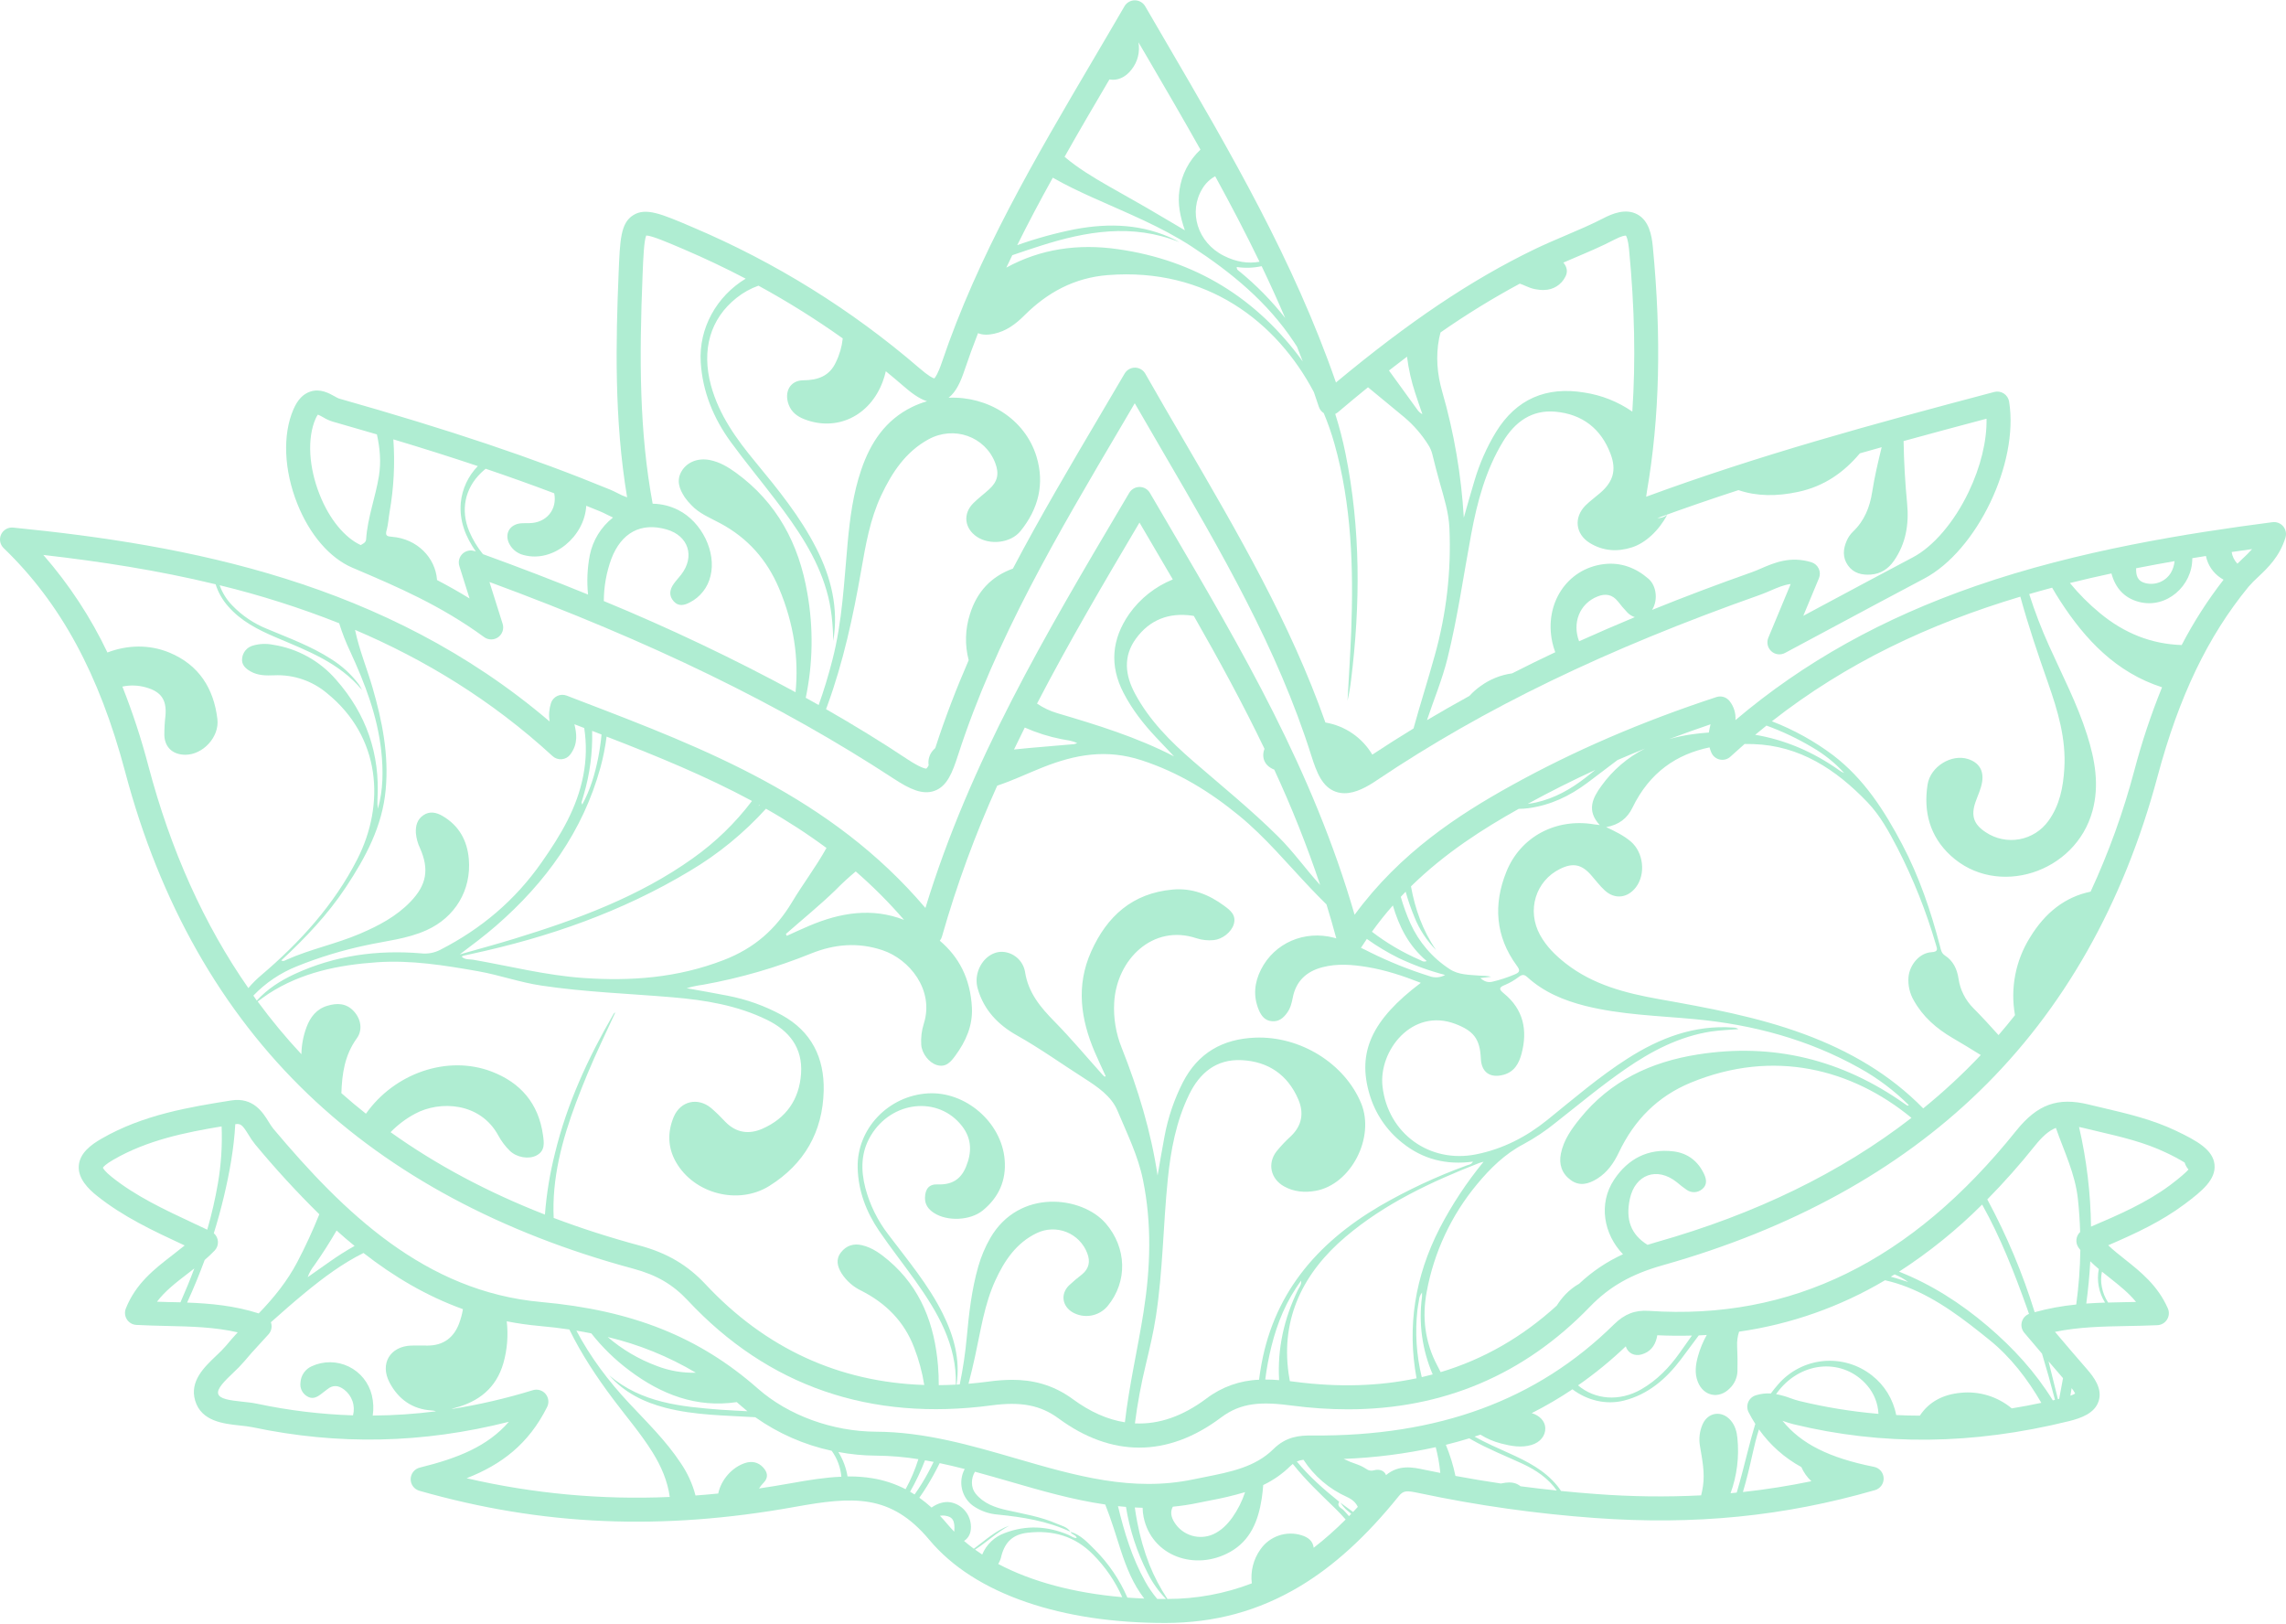 <svg width="1056" height="750" viewBox="0 0 1056 750" fill="none" xmlns="http://www.w3.org/2000/svg">
<path d="M1005.33 522.41C994.356 517.155 982.717 514.424 971.455 511.782C969.241 511.258 967.027 510.741 964.812 510.202C950.524 506.719 941.136 510.136 931.312 522.388C882.919 582.789 827.447 609.979 761.724 605.536C755.288 605.093 750.454 606.968 745.553 611.802C710.009 646.83 664.368 663.606 606.121 663.111C600.357 663.06 594.187 663.502 588.223 669.407C579.861 677.673 568.54 679.924 556.546 682.308C554.812 682.647 553.07 682.994 551.343 683.356C523.009 689.304 496.86 681.703 469.169 673.658C448.503 667.65 427.1 661.443 404.744 661.355C384.566 661.273 364.152 653.834 350.077 641.427C322.976 617.559 292.111 605.263 249.983 601.447C196.386 596.635 158.878 560.176 126.338 521.494C125.524 520.468 124.784 519.386 124.124 518.254C121.459 513.937 117.009 506.704 106.772 508.342C87.753 511.383 66.18 514.837 46.798 526.056C42.186 528.727 36.835 532.558 36.392 538.506C35.949 544.455 40.909 549.275 44.658 552.278C56.858 562.058 70.49 568.434 84.948 575.158L85.302 575.328C83.494 576.804 81.612 578.28 79.693 579.756C71.338 586.199 62.718 592.864 58.127 604.458C57.806 605.274 57.683 606.154 57.768 607.027C57.853 607.899 58.144 608.739 58.616 609.478C59.089 610.216 59.73 610.832 60.486 611.274C61.243 611.717 62.094 611.974 62.969 612.023C67.796 612.289 72.564 612.4 77.162 612.503C88.395 612.762 99.126 613.012 109.813 615.455C107.946 617.492 106.167 619.493 104.484 621.552C103.025 623.227 101.47 624.816 99.827 626.312C94.344 631.53 87.509 638.018 90.144 646.977C92.978 656.572 103.244 657.672 110.736 658.476C112.883 658.705 114.906 658.919 116.596 659.273C156.317 667.65 195.22 666.838 235.075 656.771C225.207 668.137 211.553 673.584 193.906 677.939C192.723 678.232 191.669 678.908 190.909 679.861C190.149 680.815 189.725 681.993 189.703 683.212C189.682 684.431 190.063 685.623 190.788 686.604C191.513 687.584 192.542 688.297 193.714 688.633C250.411 704.818 305.543 707.18 367.207 696.08C393.888 691.275 411.387 689.902 429.27 711.276C439.728 723.771 454.858 733.477 474.224 740.112C492.816 746.474 514.367 749.706 538.272 749.706C561.085 749.706 581.426 744.171 600.46 732.776C616.166 723.373 631.067 709.8 646.012 691.282C648.308 688.441 649.577 688.441 655.688 689.747L656.205 689.851C682.749 695.459 709.644 699.254 736.704 701.209C782.965 704.567 824.096 700.471 866.143 688.338C867.334 687.994 868.375 687.26 869.1 686.253C869.824 685.247 870.19 684.027 870.138 682.788C870.086 681.549 869.619 680.364 868.813 679.421C868.007 678.479 866.908 677.835 865.692 677.592C845.116 673.473 832.089 667.052 823.402 656.314L823.557 656.365C825.164 656.957 826.8 657.467 828.458 657.893C869.641 667.872 911.238 667.421 955.638 656.506C961.476 655.066 967.683 652.815 969.47 647.169C971.256 641.523 967.403 636.268 963.882 632.261C959.255 626.991 954.768 621.692 950.014 616.083C949.778 615.795 949.535 615.514 949.276 615.227C960.347 612.953 971.285 612.754 982.754 612.533C987.256 612.452 991.906 612.363 996.607 612.149C997.505 612.106 998.378 611.845 999.152 611.39C999.926 610.934 1000.58 610.298 1001.05 609.535C1001.52 608.771 1001.81 607.905 1001.87 607.009C1001.93 606.113 1001.78 605.215 1001.42 604.392C996.74 593.735 988.725 587.417 981.655 581.786C978.902 579.608 976.237 577.505 973.876 575.239C986.422 569.829 998.357 564.301 1009.12 556.271C1017.38 550.101 1023.65 544.839 1022.98 537.982C1022.31 531.126 1014.92 526.993 1005.33 522.41ZM956.974 641.235C957.605 642.011 958.154 642.849 958.613 643.737C957.908 644.134 957.167 644.46 956.399 644.712C956.598 643.59 956.782 642.431 956.974 641.272V641.235ZM875.169 588.679C877.417 589.571 879.535 590.763 881.465 592.222L877.907 591.07C876.431 590.591 874.955 590.155 873.42 589.757C874.01 589.439 874.593 589.078 875.169 588.716V588.679ZM751.007 621.891C751.974 625.094 755.015 626.607 758.329 625.663C762.166 624.563 764.381 621.876 765.303 618.112C765.414 617.67 765.495 617.234 765.569 616.799C770.981 617.05 776.315 617.099 781.57 616.946C779.688 619.581 777.828 622.231 775.961 624.866C771.126 631.692 765.466 637.575 758.174 641.767C748.025 647.59 736.674 646.52 728.969 639.944C736.765 634.511 744.132 628.488 751.007 621.928V621.891ZM541.771 695.999C545.755 695.618 549.714 695.014 553.631 694.19C555.321 693.836 557.019 693.504 558.716 693.165C564.261 692.165 569.748 690.867 575.152 689.275C573.803 693.407 571.845 697.315 569.344 700.87C566.99 704.176 564.215 706.996 560.487 708.708C557.338 710.123 553.783 710.351 550.48 709.348C547.176 708.345 544.347 706.181 542.516 703.254C540.922 700.73 540.523 698.316 541.771 695.999ZM321.426 634.098C315.273 634.27 309.148 633.211 303.41 630.984C295.113 627.914 287.43 623.388 280.723 617.618C295.047 621.018 308.772 626.575 321.426 634.098ZM155.483 568.412C158.204 570.872 160.977 573.249 163.801 575.542C159.862 577.754 156.041 580.171 152.354 582.782L142.132 589.971C142.822 588.019 143.835 586.198 145.129 584.583C148.856 579.321 152.288 573.918 155.498 568.397L155.483 568.412ZM51.581 543.643C48.511 541.178 47.721 539.835 47.529 539.4C47.795 538.986 48.813 537.761 52.393 535.709C68.025 526.646 85.915 523.044 102.373 520.328C102.725 529.104 102.158 537.893 100.683 546.551C99.432 553.798 97.781 560.971 95.738 568.036C93.694 567.069 91.65 566.117 89.635 565.172C75.804 558.692 62.748 552.596 51.581 543.643ZM77.413 601.455L72.519 601.307C76.21 596.392 81.251 592.524 86.454 588.509C87.553 587.66 88.668 586.804 89.775 585.926C87.797 591.203 85.649 596.414 83.369 601.58C81.376 601.543 79.391 601.499 77.42 601.455H77.413ZM86.432 601.706C89.384 595.25 92.09 588.691 94.55 582.029C96.115 580.664 97.65 579.232 99.133 577.697C99.656 577.156 100.062 576.515 100.328 575.812C100.594 575.109 100.713 574.359 100.679 573.608C100.646 572.857 100.459 572.121 100.131 571.444C99.803 570.768 99.341 570.166 98.772 569.674C100.514 564.095 102.068 558.436 103.436 552.699C106.056 541.628 108.056 530.558 108.691 519.302C111.149 518.926 111.983 519.598 114.751 524.1C115.684 525.698 116.735 527.225 117.895 528.668C127.22 539.907 137.102 550.671 147.505 560.921C144.501 568.419 141.119 575.76 137.372 582.915C132.678 591.867 126.426 599.573 119.504 606.71C108.293 603.108 97.244 602.119 86.439 601.706H86.432ZM179.95 638.645C184.031 646.358 190.504 650.985 199.316 651.531C200.034 651.552 200.744 651.686 201.42 651.93C191.723 653.173 181.961 653.831 172.185 653.9C172.652 650.768 172.509 647.576 171.765 644.498C171.071 641.638 169.753 638.967 167.905 636.677C166.057 634.388 163.725 632.536 161.076 631.254C158.427 629.973 155.528 629.294 152.585 629.266C149.643 629.239 146.731 629.863 144.058 631.095C142.57 631.735 141.291 632.779 140.364 634.108C139.436 635.436 138.899 636.998 138.811 638.615C138.628 639.842 138.81 641.095 139.335 642.219C139.86 643.343 140.705 644.287 141.763 644.933C144.125 646.476 146.191 645.59 148.147 644.092C149.173 643.317 150.214 642.549 151.218 641.737C153.852 639.612 156.384 639.929 158.96 641.892C160.749 643.246 162.095 645.102 162.827 647.223C163.559 649.344 163.644 651.635 163.071 653.804C148.215 653.331 133.431 651.543 118.891 648.461C116.677 647.989 114.256 647.723 111.931 647.487C105.842 646.837 101.473 646.195 100.787 643.863C100.1 641.531 103.835 637.84 107.481 634.379C109.462 632.569 111.33 630.639 113.075 628.6C115.149 626.069 117.393 623.626 119.998 620.799C121.268 619.411 122.611 617.95 124.043 616.371C124.651 615.693 125.083 614.876 125.301 613.991C125.518 613.107 125.515 612.183 125.29 611.3C125.246 611.13 125.187 610.961 125.127 610.798C130.294 606.193 135.519 601.602 140.877 597.189C149.335 590.236 158.118 583.66 167.912 578.797C181.817 589.638 196.969 598.672 213.848 604.746C213.476 607.014 212.88 609.239 212.07 611.389C209.612 617.906 204.792 621.552 197.589 621.566C195.006 621.566 192.423 621.5 189.854 621.566C180.134 621.972 175.381 630.002 179.957 638.645H179.95ZM215.546 682.847C231.547 676.588 244.13 667.163 252.736 649.944C253.222 648.974 253.412 647.882 253.282 646.805C253.152 645.727 252.708 644.712 252.006 643.885C251.304 643.057 250.374 642.455 249.332 642.152C248.29 641.848 247.182 641.858 246.145 642.18C233.835 645.971 221.271 648.886 208.549 650.904C209.045 650.684 209.559 650.507 210.084 650.372C221.103 647.494 229.178 641.265 232.528 629.707C234.313 623.419 234.842 616.841 234.086 610.348C239.011 611.326 243.985 612.041 248.987 612.488C253.809 612.917 258.483 613.468 263.01 614.142C268.575 625.522 275.601 636.113 283.284 646.357C289.388 654.513 296.074 662.24 301.462 670.912C305.477 677.37 308.4 684.197 309.389 691.497C277.863 692.883 246.294 689.973 215.553 682.847H215.546ZM365.229 685.186C360.309 686.067 355.438 686.862 350.616 687.57C351.248 686.606 351.972 685.707 352.778 684.884C355.103 682.492 354.572 679.976 352.38 677.71C350.188 675.444 347.376 674.794 344.261 675.798C338.18 677.747 333.117 683.533 331.774 689.91C328.261 690.264 324.765 690.569 321.286 690.825C319.876 685.412 317.528 680.289 314.348 675.688C307.617 665.51 298.908 657.037 290.62 648.188C281.025 637.922 272.693 626.873 266.264 614.673C268.597 615.057 270.899 615.478 273.15 615.935C278.23 622.376 284.127 628.127 290.694 633.043C305.492 644.173 321.729 650.439 340.328 647.686C341.149 648.38 341.964 649.083 342.771 649.797C343.577 650.51 344.414 651.211 345.28 651.9C341.184 651.657 337.08 651.516 332.999 651.206C314.644 649.782 296.399 648.092 281.446 635.331C288.391 643.295 297.417 647.716 307.433 650.306C321.035 653.819 335.014 653.819 348.896 654.668C359.497 662.164 371.505 667.436 384.197 670.167C386.737 673.688 388.28 677.828 388.662 682.153C381.208 682.441 373.473 683.703 365.237 685.186H365.229ZM402.87 682.839C399.388 682.277 395.865 682.003 392.338 682.02H391.519C390.854 678.018 389.412 674.184 387.275 670.735C393.026 671.819 398.863 672.38 404.715 672.411C411.254 672.464 417.779 673.009 424.236 674.042C422.737 678.852 420.759 683.501 418.332 687.917C413.481 685.413 408.261 683.699 402.87 682.839ZM422.487 690.353C421.793 689.91 421.1 689.482 420.406 689.083C423.074 684.429 425.379 679.575 427.299 674.566C428.628 674.797 429.954 675.043 431.277 675.304C430.465 676.964 429.631 678.625 428.746 680.263C426.874 683.755 424.783 687.124 422.487 690.353ZM440.806 707.542C439.743 706.442 438.717 705.328 437.75 704.169C436.576 702.767 435.396 701.445 434.2 700.183C434.951 700.052 435.717 700.034 436.473 700.132C440.09 700.611 441.248 702.464 440.806 707.542ZM461.124 722.45C461.839 721.276 462.339 719.984 462.6 718.635C464.342 712.184 468.003 708.789 474.667 708.029C486.314 706.693 496.624 709.579 505.001 718.162C510.625 723.836 515.169 730.486 518.411 737.787C496.004 735.846 476.468 730.576 461.124 722.45ZM520.766 737.949C517.202 729.716 512.116 722.229 505.776 715.882C502.484 712.605 499.288 709.025 494.572 707.623C494.993 709.033 497.008 708.87 497.37 710.457C495.82 710.553 494.749 709.475 493.502 708.981C483.819 704.899 474.018 704.398 464.172 708.154C461.83 708.986 459.689 710.3 457.889 712.013C456.088 713.726 454.669 715.798 453.721 718.096C452.592 717.358 451.507 716.62 450.415 715.823C455.84 712.368 460.563 707.815 466.253 704.752C459.921 706.966 455.109 711.542 449.854 715.417C448.267 714.251 446.762 713.04 445.315 711.793C445.576 711.65 445.824 711.482 446.053 711.291C448.208 709.453 448.695 706.936 448.466 704.28C448.239 701.758 447.191 699.382 445.481 697.515C443.772 695.648 441.496 694.394 439.005 693.947C436.148 693.489 432.96 694.486 430.325 696.397C428.535 694.769 426.65 693.248 424.679 691.843C425.914 690.126 427.095 688.345 428.222 686.5C430.355 683.024 432.288 679.474 434.075 675.872C437.942 676.684 441.795 677.599 445.625 678.588C445.382 679.033 445.17 679.494 444.99 679.968C443.913 682.687 443.763 685.686 444.564 688.499C445.364 691.312 447.071 693.782 449.419 695.526C452.822 697.913 456.808 699.334 460.954 699.637C472.49 700.803 483.834 702.589 494.462 707.571C492.986 705.298 490.358 704.796 488.107 703.815C480.727 700.589 472.822 699.32 465.036 697.578C459.559 696.353 454.327 694.493 450.644 689.924C448.43 687.164 448.489 682.898 450.378 679.843C455.648 681.267 460.888 682.795 466.076 684.271C480.586 688.493 495.347 692.773 510.558 694.987C513.319 701.91 515.459 709.062 517.747 716.155C520.338 724.118 523.452 731.809 528.574 738.429C525.942 738.321 523.339 738.171 520.766 737.979V737.949ZM538.265 738.599C537.04 738.599 535.822 738.599 534.575 738.599C532.473 736.119 530.619 733.439 529.039 730.598C522.928 719.631 519.349 707.8 516.441 695.748C517.658 695.881 518.876 695.991 520.131 696.087C521.844 706.695 525.206 716.97 530.095 726.539C532.281 730.996 535.167 735.075 538.641 738.621L538.265 738.599ZM606.852 714.981C606.46 711.734 604.246 710.154 601.361 709.224C597.891 708.115 594.156 708.151 590.709 709.327C587.261 710.503 584.284 712.757 582.216 715.756C578.991 720.298 577.583 725.882 578.267 731.41C565.831 736.187 552.62 738.629 539.298 738.613C535.974 733.627 533.176 728.309 530.951 722.745C528.473 716.377 526.593 709.793 525.334 703.077C524.891 700.862 524.53 698.597 524.212 696.36C525.415 696.419 526.618 696.471 527.829 696.5C527.841 697.951 527.994 699.397 528.286 700.818C532.036 718.945 552.155 725.853 568.178 716.922C577.699 711.623 581.278 702.42 582.843 692.249C583.16 690.168 583.374 688.079 583.537 685.991C588.151 683.803 592.366 680.86 596.01 677.282C596.383 676.908 596.78 676.557 597.198 676.234C603.029 683.651 609.922 690.102 616.675 696.678C618.402 698.368 620.055 700.102 621.62 701.91C616.977 706.569 612.044 710.93 606.852 714.966V714.981ZM625.052 698.427L619.148 694.109C619.864 695.16 620.669 696.148 621.554 697.061C622.432 697.799 623.31 698.537 624.196 699.276L623.148 700.368C622.343 699.408 621.509 698.471 620.631 697.556C619.753 696.641 617.339 695.976 618.638 693.711C611.479 687.991 604.689 681.954 599.058 675.112C600.035 674.692 601.07 674.423 602.128 674.315C607.023 681.835 613.976 687.791 622.159 691.474C624.786 692.677 626.314 694.124 627.229 696.087C626.506 696.865 625.78 697.642 625.052 698.419V698.427ZM658.493 679.023L657.984 678.913C652.67 677.784 646.241 676.426 640.27 681.4C639.532 679.459 637.436 678.448 634.661 679.186C634.068 679.369 633.44 679.407 632.829 679.298C632.218 679.189 631.641 678.935 631.148 678.559C629.854 677.707 628.464 677.011 627.008 676.485C624.843 675.773 622.73 674.915 620.683 673.916C634.994 673.385 649.229 671.572 663.216 668.499C664.186 672.193 664.874 675.956 665.276 679.754C665.276 679.968 665.276 680.182 665.327 680.396C663.039 679.958 660.761 679.498 658.493 679.016V679.023ZM702.421 686.566C702.222 686.411 702.016 686.264 701.802 686.116C699.875 684.802 697.668 684.64 695.469 684.913C694.742 684.999 694.021 685.122 693.307 685.282C686.275 684.239 679.284 683.07 672.331 681.776C671.303 676.86 669.82 672.049 667.903 667.407C671.574 666.501 675.18 665.502 678.723 664.41C679.062 664.617 679.402 664.823 679.749 665.015C687.269 669.318 695.329 672.47 703.16 676.086C709.536 679.038 715.212 682.883 719.153 688.522C713.554 687.946 707.976 687.292 702.421 686.559V686.566ZM832.126 677.71C833.208 680.175 834.783 682.393 836.754 684.227C826.273 686.397 815.764 688.057 805.128 689.216C806.833 683.496 808.228 677.673 809.512 671.835C810.376 667.916 811.328 664.048 812.531 660.284C817.661 667.511 824.373 673.47 832.156 677.71H832.126ZM831.056 647.125C829.853 646.837 828.569 646.387 827.203 645.907C825.006 645.077 822.742 644.437 820.435 643.996C820.812 643.472 821.173 642.955 821.601 642.446C832.598 628.504 851.751 627.345 862.578 640.047C865.708 643.704 867.527 648.302 867.744 653.111C855.38 652.058 843.114 650.057 831.056 647.125ZM929.32 650.579C926.078 647.875 922.328 645.846 918.292 644.609C914.256 643.372 910.013 642.953 905.813 643.376C897.798 644.114 891.192 647.354 886.852 653.945C883.201 653.945 879.563 653.846 875.937 653.649C874.539 646.384 870.549 639.875 864.711 635.331C858.358 630.332 850.326 627.968 842.277 628.728C834.229 629.488 826.782 633.313 821.476 639.412C820.251 640.79 819.102 642.217 818.029 643.693C815.648 643.541 813.259 643.839 810.988 644.571C810.223 644.817 809.521 645.226 808.93 645.77C808.338 646.314 807.873 646.981 807.565 647.723C807.258 648.466 807.115 649.266 807.148 650.069C807.181 650.872 807.388 651.658 807.756 652.373C808.723 654.255 809.763 656.063 810.863 657.782C810.789 657.997 810.708 658.211 810.641 658.425C808.486 665.569 806.789 672.861 804.877 680.079C804.036 683.238 803.18 686.382 802.265 689.489L799.423 689.769C802.39 681.62 803.468 672.904 802.575 664.277C802.294 661.288 801.482 658.439 799.453 656.092C795.423 651.435 789.031 652.277 786.529 657.871C785.104 661.073 784.677 664.63 785.304 668.078C786.323 674.182 787.6 680.3 786.67 686.529C786.448 688.006 786.16 689.378 785.828 690.758C769.722 691.565 753.582 691.363 737.501 690.153C732.025 689.755 726.556 689.28 721.094 688.729C720.554 687.886 719.967 687.072 719.338 686.293C713.433 679.075 705.418 675.031 697.122 671.296C691.735 668.868 686.303 666.499 681.136 663.613C682.051 663.318 682.974 663.03 683.882 662.72C686.829 664.558 690.039 665.935 693.403 666.801C698.067 668.004 702.754 668.883 707.507 667.458C711.559 666.233 713.957 663.133 713.839 659.642C713.728 656.498 711.256 653.886 707.573 652.771C714.06 649.49 720.341 645.815 726.379 641.767C733.132 646.867 741.878 649.066 750.107 646.992C761.34 644.173 769.68 636.962 776.529 627.884C779.282 624.194 781.998 620.504 784.729 616.872C785.954 616.813 787.179 616.747 788.419 616.673C786.722 619.689 785.386 622.895 784.441 626.224C783.282 630.261 782.706 634.342 784.315 638.372C786.943 644.977 794.043 646.402 799.01 641.368C801.194 639.304 802.484 636.467 802.604 633.464C802.698 629.596 802.648 625.731 802.457 621.869C802.336 619.588 802.644 617.305 803.364 615.138C827.179 611.737 850.088 603.669 870.778 591.395C874.262 592.182 877.682 593.233 881.007 594.539C895.303 600.163 907.23 609.462 918.928 618.895C928.921 626.962 936.582 637.021 942.981 648.018C938.395 648.997 933.841 649.851 929.32 650.579ZM948.295 646.889C940.235 633.818 929.969 622.644 918.345 612.725C905.562 601.816 891.93 593.225 877.258 587.424C891.103 578.468 903.967 568.078 915.636 556.426C924.102 571.534 930.486 587.852 936.353 604.267C936.671 605.152 936.973 606.045 937.283 606.931C936.464 607.253 935.733 607.767 935.153 608.429C934.573 609.091 934.159 609.882 933.946 610.737C933.734 611.591 933.729 612.484 933.932 613.341C934.135 614.198 934.54 614.994 935.113 615.662C937.327 618.223 939.438 620.747 941.549 623.242L943.291 625.294C945.409 632.261 947.387 639.316 949.276 646.638L948.295 646.889ZM952.996 636.645C952.421 639.759 951.828 642.943 951.218 646.195L950.642 646.335C949.107 640.217 947.69 634.445 946.302 628.844C948.538 631.449 950.76 634.039 952.996 636.615V636.645ZM959.093 602.606C952.606 603.23 946.185 604.415 939.903 606.149C934.316 588.114 926.987 570.665 918.02 554.05C925.751 546.2 933.068 537.952 939.94 529.34C943.424 524.993 946.405 522.321 949.697 521.007C953.454 531.805 958.598 542.108 959.86 553.762C960.421 558.928 960.76 564.006 960.908 569.113C959.934 570.023 959.323 571.255 959.188 572.58C959.052 573.906 959.401 575.236 960.17 576.324C960.436 576.701 960.716 577.062 960.997 577.424C960.879 585.839 960.246 594.239 959.1 602.576L959.093 602.606ZM963.742 602.193C964.613 595.649 965.228 589.127 965.587 582.627C966.864 583.889 968.185 585.077 969.529 586.214C968.491 591.559 969.522 597.099 972.414 601.713C969.543 601.809 966.65 601.949 963.742 602.163V602.193ZM974.813 590.487C979.16 593.934 983.345 597.248 986.725 601.41L982.577 601.492C979.684 601.543 976.769 601.602 973.831 601.691C972.405 599.516 971.422 597.08 970.938 594.524C970.464 592.177 970.479 589.758 970.982 587.417C972.23 588.435 973.514 589.454 974.791 590.458L974.813 590.487ZM1002.5 547.429C991.751 555.452 979.219 560.973 965.927 566.619C965.745 551.121 963.892 535.687 960.399 520.587C960.982 520.705 961.587 520.838 962.207 520.985C964.421 521.531 966.687 522.063 968.923 522.587C980.105 525.207 990.659 527.687 1000.56 532.425C1003.51 533.789 1006.39 535.321 1009.17 537.016C1009.42 537.869 1009.8 538.679 1010.3 539.414C1010.5 539.706 1010.72 539.982 1010.96 540.241C1009.8 541.525 1007.4 543.739 1002.5 547.429Z" fill="#AFEDD2"/>
<path d="M1054.71 243.14C1054.11 242.429 1053.34 241.88 1052.48 241.543C1051.61 241.207 1050.68 241.093 1049.75 241.213C1010.92 246.276 960.236 254.203 912.647 270.698C869.597 285.614 833.159 305.94 801.682 332.643C801.911 329.476 800.941 326.338 798.966 323.853C798.263 322.955 797.3 322.296 796.21 321.964C795.119 321.633 793.953 321.645 792.869 322C758.041 333.462 727.013 346.85 698.008 362.932C673.866 376.328 646.846 393.79 625.746 422.567C606.468 356.046 573.89 300.516 539.512 241.914C536.737 237.181 533.96 232.438 531.18 227.685C530.693 226.852 529.997 226.161 529.16 225.681C528.324 225.201 527.376 224.948 526.412 224.947C525.451 224.947 524.507 225.198 523.672 225.674C522.837 226.15 522.141 226.836 521.651 227.663L519.105 231.958C482.66 293.548 448.142 351.891 427.491 419.422C384.013 368.224 325.729 345.854 269.268 324.214L261.77 321.328C261.068 321.057 260.318 320.932 259.566 320.961C258.814 320.989 258.075 321.171 257.396 321.495C256.717 321.819 256.111 322.279 255.616 322.845C255.12 323.412 254.746 324.074 254.515 324.79C253.645 327.526 253.425 330.427 253.873 333.263C178.201 268.72 86.469 251.701 6.088 243.715C4.942 243.599 3.789 243.843 2.789 244.413C1.789 244.983 0.992 245.852 0.509 246.897C0.027 247.942 -0.118 249.112 0.096 250.243C0.311 251.374 0.872 252.41 1.704 253.207C28.008 278.536 45.846 311.394 57.832 356.615C73.848 417.016 102.248 467.078 142.25 505.405C180.88 542.418 231.458 569.571 292.576 586.059C303.307 588.952 310.843 593.351 317.751 600.746C354.793 640.372 401.984 656.661 458.039 649.184C471.715 647.361 480.697 649.118 489.037 655.251C501.23 664.218 513.754 668.706 526.272 668.706C538.988 668.706 551.705 664.071 564.045 654.801C573.381 647.789 582.806 647.42 596.947 649.302C605.453 650.427 614.022 650.999 622.602 651.015C666.471 651.015 703.994 635.154 734.379 603.698C743.427 594.333 753.517 588.576 768.115 584.457C827.447 567.726 876.608 540.728 914.249 504.195C953.195 466.466 980.909 417.533 996.652 358.711C1006.53 321.808 1019.87 293.991 1038.64 271.104C1040.06 269.461 1041.59 267.909 1043.2 266.455C1047.56 262.344 1052.99 257.222 1055.75 248.35C1056.02 247.464 1056.07 246.523 1055.89 245.612C1055.71 244.701 1055.3 243.851 1054.71 243.14ZM1004.52 259.2C1004.36 261.091 1003.78 262.924 1002.83 264.565C1001.65 266.51 999.878 268.026 997.774 268.893C995.671 269.76 993.346 269.932 991.139 269.385C987.138 268.388 986.71 265.569 986.762 262.499C992.632 261.347 998.563 260.248 1004.56 259.2H1004.52ZM816.007 335.174C823.355 337.846 830.435 341.204 837.152 345.204C842.651 348.381 847.63 352.384 851.913 357.072C851.08 356.78 850.299 356.354 849.603 355.81C837.43 347.2 824.495 341.738 810.796 339.425C812.533 337.979 814.27 336.562 816.007 335.174ZM790.175 334.576C790.175 334.687 790.116 334.813 790.087 334.938C789.851 335.971 789.578 337.152 789.393 338.385C786.788 338.562 784.16 338.828 781.503 339.211C777.966 339.711 774.467 340.451 771.03 341.426C777.294 339.079 783.678 336.796 790.183 334.576H790.175ZM736.947 355.648C735.471 356.824 733.995 357.995 732.519 359.161C725.618 364.549 718.164 368.755 709.566 370.682C708.305 370.969 707.028 371.183 705.743 371.324C715.869 365.781 726.253 360.571 736.947 355.648ZM649.326 411.909C650.433 415.872 651.781 419.764 653.363 423.563C655.623 429.277 659.023 434.47 663.357 438.826C657.105 429.696 653.673 419.791 651.784 409.451C667.608 393.952 685.203 382.793 701.573 373.627C703.101 373.635 704.628 373.534 706.141 373.324C716.245 371.936 725.102 367.73 733.183 361.685C737.877 358.179 742.52 354.592 747.206 351.087C751.379 349.286 755.603 347.522 759.878 345.795C751.866 349.846 744.951 355.774 739.722 363.072C735.7 368.608 732.785 374.424 738.984 381.118C737.619 380.955 736.992 380.911 736.372 380.8C718.939 377.848 702.421 386.343 695.845 402.728C689.779 417.762 690.76 432.552 700.635 446.022C702.215 448.162 702.252 449.092 699.691 450.125C696.369 451.523 692.938 452.647 689.432 453.483C687.395 453.948 685.793 453.483 683.815 451.815L688.841 451.195C687.011 450.694 685.218 450.826 683.446 450.671C678.715 450.251 673.77 450.406 669.637 447.645C661.692 442.482 655.398 435.145 651.504 426.508C649.746 422.539 648.267 418.452 647.075 414.278C647.799 413.481 648.559 412.684 649.326 411.909ZM643.422 418.271C646.271 427.866 650.603 436.811 659.069 443.948C657.489 444.575 656.677 443.741 655.784 443.365C647.938 439.963 640.539 435.61 633.753 430.405C636.834 426.109 640.054 422.065 643.415 418.271H643.422ZM631.406 433.726C636.075 437.078 641.012 440.04 646.167 442.582C653.045 445.837 660.21 448.444 667.571 450.369C666.47 450.99 665.245 451.36 663.984 451.452C662.724 451.544 661.458 451.356 660.279 450.9C650.927 447.974 641.819 444.319 633.038 439.97C631.561 439.232 630.137 438.494 628.676 437.829C629.596 436.442 630.506 435.074 631.406 433.726ZM550.642 284.382L551.483 284.529C563.071 304.818 574.119 325.078 584.127 345.913C582.503 350.105 584.371 353.913 588.622 355.507C596.67 372.871 603.753 390.665 609.841 408.809C603.198 401.547 597.53 393.473 590.533 386.528C578.068 374.143 564.429 363.102 551.173 351.618C540.7 342.547 530.958 332.79 524.316 320.421C519.725 311.867 518.729 303.165 524.803 294.914C531.187 286.197 540.088 282.891 550.642 284.382ZM526.375 241.39L529.962 247.516C533.928 254.272 537.864 260.988 541.771 267.665C533.656 270.947 526.655 276.49 521.6 283.636C513.577 295.238 512.411 307.365 519.031 320.118C522.995 327.764 528.205 334.421 534.058 340.643C536.811 343.595 539.586 346.481 542.354 349.404C525.091 340.488 506.787 334.872 488.395 329.44C485.068 328.454 481.914 326.961 479.044 325.011C493.561 297.01 509.732 269.518 526.375 241.39ZM473.383 336.082C478.792 338.481 484.45 340.271 490.255 341.418C492.572 341.913 495.023 341.986 497.635 343.285C497.174 343.476 496.697 343.629 496.211 343.743C486.948 344.621 477.664 345.219 468.416 346.223C470.045 342.838 471.7 339.457 473.383 336.082ZM395.298 402.551C403.261 409.458 410.715 416.932 417.601 424.914C402.84 419.186 388.279 421.533 373.909 427.622C370.396 429.098 366.949 430.729 363.465 432.294L363.03 431.431C370.669 424.714 378.588 418.286 385.91 411.208C388.888 408.163 392.021 405.273 395.298 402.551ZM350.609 371.774L350.867 371.922L350.498 372.305C350.542 372.077 350.579 371.907 350.609 371.774ZM353.849 373.59C363.521 379.052 372.85 385.101 381.784 391.701C376.964 400.396 370.935 408.271 365.827 416.795C358.343 429.231 348.579 437.977 334.246 443.505C312.924 451.734 291.439 453.306 269.298 451.749C252.146 450.539 235.466 446.273 218.587 443.335C216.845 443.033 214.771 443.453 213.228 441.859C213.516 441.705 213.814 441.572 214.121 441.461C215.376 441.173 216.638 440.907 217.9 440.634C253.408 432.973 287.277 421.179 318.607 402.359C331.728 394.579 343.608 384.873 353.849 373.568V373.59ZM347.369 370.003C339.676 380.172 330.465 389.098 320.061 396.469C295.27 414.182 266.604 424.744 237.518 433.659C229.185 436.213 220.756 438.479 212.372 440.878C218.159 436.516 223.812 432.287 229.141 427.659C252.02 407.776 269.246 384.048 277.387 354.482C278.659 349.812 279.603 345.06 280.214 340.259C303.492 349.271 326.098 358.526 347.369 369.981V370.003ZM277.881 339.3C277.535 342.887 277.025 346.481 276.324 350.075C274.848 357.493 272.745 364.689 268.944 371.693C268.759 371.007 268.589 370.741 268.648 370.534C268.951 369.412 269.32 368.32 269.637 367.206C272.478 357.608 273.793 347.623 273.534 337.617L277.881 339.3ZM68.534 353.773C65.28 341.336 61.272 329.109 56.533 317.159C60.176 316.38 63.955 316.52 67.53 317.564C74.438 319.535 77.014 323.27 76.453 330.414C76.09 333.483 75.91 336.571 75.915 339.662C76.143 345.278 79.834 348.585 85.509 348.651C93.628 348.732 101.414 340.533 100.425 332.193C98.742 317.985 91.842 307.099 78.284 301.468C68.903 297.571 58.711 297.925 49.625 301.409C41.858 285.11 31.898 269.95 20.022 256.351C45.854 259.303 72.711 263.384 99.599 269.901C100.778 273.607 102.71 277.029 105.274 279.954C111.267 286.884 119.12 290.884 127.416 294.412C141.815 300.552 156.694 306.014 167.27 318.767C166.844 317.915 166.371 317.087 165.853 316.288C162.302 311.517 157.876 307.464 152.812 304.346C143.638 298.442 133.445 294.751 123.467 290.545C117.334 288.107 111.796 284.379 107.23 279.614C104.66 276.974 102.691 273.809 101.458 270.337C120.247 274.906 138.695 280.773 156.672 287.895C158.063 292.373 159.772 296.746 161.786 300.98C168.562 315.668 174.333 330.635 176.119 346.88C177.086 355.862 177.049 364.8 174.569 373.582C174.354 372.206 174.285 370.811 174.363 369.42C175.608 348.297 169.226 329.804 155.218 313.941C147.72 305.268 137.376 299.552 126.043 297.822C122.993 297.212 119.841 297.346 116.854 298.213C115.532 298.573 114.349 299.322 113.458 300.363C112.567 301.404 112.009 302.689 111.857 304.051C111.437 307.003 113.378 308.796 115.74 310.147C119.157 312.103 122.913 312.096 126.655 311.948C135.52 311.538 144.215 314.478 151.011 320.185C175.95 340.363 178.016 371.479 165.034 396.942C154.347 417.902 138.582 435.283 120.625 450.524C118.494 452.322 116.519 454.297 114.721 456.428C94.257 427.054 78.862 392.836 68.534 353.773ZM117.039 459.904C122.697 453.997 129.562 449.378 137.165 446.361C147.442 442.219 158.061 438.982 168.901 436.685C178.326 434.626 188.024 433.733 196.947 429.726C210.173 423.821 217.812 411.215 216.564 396.801C215.826 388.21 211.996 381.302 204.342 376.874C201.538 375.258 198.475 374.593 195.567 376.579C192.659 378.564 191.95 381.524 192.105 384.749C192.312 387.195 192.962 389.584 194.024 391.797C198.342 401.584 197.087 408.772 189.64 416.515C183.079 423.356 174.879 427.637 166.289 431.32C155.218 436.051 143.409 438.42 132.405 443.32C131.667 443.638 131.017 444.258 129.925 443.66C141.055 433.327 151.373 422.5 159.683 409.968C168.864 396.115 176.658 381.701 178.178 364.645C179.655 348.526 176.562 333.078 172.134 317.771C169.543 308.804 165.912 300.132 164.015 290.965C196.002 304.597 226.971 323.27 255.253 349.271C255.822 349.795 256.494 350.194 257.226 350.442C257.959 350.691 258.735 350.783 259.505 350.713C260.275 350.644 261.022 350.414 261.698 350.038C262.374 349.663 262.964 349.15 263.43 348.533C267.327 343.322 266.205 338.267 265.349 334.554L269.874 336.296C271.006 343.564 270.864 350.975 269.453 358.194C266.574 373.243 258.965 385.834 250.264 398.263C237.968 415.887 222.306 429.054 203.368 438.759C200.642 440.168 197.559 440.733 194.511 440.383C174.23 438.7 154.657 441.357 136.036 449.978C129.489 453.026 123.489 456.856 118.618 462.214C118.146 461.454 117.592 460.679 117.039 459.904ZM581.61 637.346C572.848 637.658 564.395 640.663 557.402 645.952C546.42 654.193 535.374 658.048 524.264 657.517C525.441 648.36 527.124 639.276 529.305 630.305C531.061 622.924 532.825 615.544 533.977 607.994C537.195 587.048 537.305 565.844 539.446 544.809C540.818 531.281 543.291 517.989 549.299 505.634C554.214 495.537 561.919 489.146 573.603 489.722C585.839 490.327 594.844 496.467 599.737 507.833C602.423 514.07 601.456 519.93 596.349 524.808C593.967 526.983 591.747 529.329 589.707 531.827C585.382 537.407 586.924 544.5 593.087 547.99C597.67 550.581 602.682 550.987 607.737 550.087C624.085 547.171 635.318 525.421 628.742 509.59C621.118 491.249 600.652 478.466 579.714 479.33C564.798 479.935 553.365 486.378 546.369 500.054C542.397 507.88 539.564 516.233 537.955 524.86C536.796 530.897 535.807 536.964 534.737 543.016C531.674 522.565 525.711 503.065 518.138 483.972C515.476 477.372 514.299 470.266 514.692 463.159C515.806 443.033 532.715 426.737 552.657 433.401C555.246 434.248 557.984 434.542 560.694 434.265C564.687 433.866 568.813 430.574 569.92 426.98C571.204 422.722 568.355 420.507 565.491 418.411C558.436 413.201 550.671 410.108 541.704 410.92C523.172 412.588 511.37 423.194 504.064 439.542C497.001 455.269 499.193 470.746 505.732 486.039C507.333 489.773 509.082 493.419 510.765 497.109L510.285 497.383C509.939 497.05 509.547 496.755 509.252 496.401C501.931 488.238 494.89 479.81 487.221 471.994C480.682 465.351 474.97 458.62 473.501 448.893C473.057 446.383 471.768 444.1 469.849 442.424C467.929 440.747 465.494 439.777 462.947 439.675C458.061 439.579 453.5 443.306 451.773 448.789C450.943 451.39 450.912 454.179 451.684 456.797C454.489 466.569 461.095 473.403 469.612 478.201C480.431 484.267 490.461 491.486 500.89 498.128C506.979 502.025 513.437 506.387 516.219 513.088C520.581 523.509 525.696 533.79 527.976 544.95C532.139 565.283 531.475 585.72 528.249 606.119C525.563 623.094 521.607 639.885 519.636 657C511.616 655.755 503.606 652.198 495.606 646.328C486.107 639.339 476.475 637.39 467.56 637.39C463.9 637.418 460.246 637.689 456.622 638.202C453.512 638.615 450.435 638.95 447.389 639.206C448.481 635.033 449.49 630.827 450.415 626.585C453.013 614.776 454.673 602.672 459.759 591.543C463.958 582.369 469.471 574.117 478.948 569.593C481.074 568.572 483.389 568.003 485.746 567.923C488.104 567.843 490.452 568.254 492.642 569.129C494.833 570.004 496.817 571.324 498.471 573.006C500.124 574.688 501.411 576.695 502.248 578.9C503.724 582.73 503.089 585.97 499.894 588.635C497.748 590.277 495.687 592.026 493.716 593.875C489.819 597.846 490.69 603.366 495.495 606.222C498.093 607.698 501.125 608.221 504.068 607.701C507.01 607.181 509.679 605.651 511.614 603.374C521.054 591.949 520.47 576.332 510.765 565.106C499.798 552.463 470.719 548.869 457.426 571.947C455.052 576.087 453.193 580.501 451.891 585.092C448.865 595.691 447.618 606.577 446.614 617.492C445.946 624.885 444.857 632.233 443.352 639.501L441.876 639.604C443.64 627.943 440.651 617.131 435.469 606.746C428.827 593.373 419.181 582.014 410.28 570.169C405.392 563.813 401.815 556.551 399.755 548.802C397.585 540.411 397.667 532.211 402.302 524.513C412.007 508.394 433.514 506.173 444.37 520.137C449.005 526.085 448.961 532.41 446.193 539.082C443.75 544.987 439.455 547.371 433.115 547.112C429.159 546.95 427.388 549.23 427.292 553.238C427.211 556.419 428.857 558.611 431.359 560.249C437.529 564.301 448.179 563.866 453.972 559.157C461.397 553.12 464.91 545.201 464.091 535.658C462.615 518.328 445.942 504.047 428.665 505.066C410.324 506.151 395.785 521.465 396.191 539.37C396.441 550.138 400.146 559.851 406.125 568.626C411.416 576.398 417.254 583.801 422.716 591.469C433.049 605.994 442.016 621.057 441.544 639.612C438.887 639.754 436.257 639.833 433.654 639.848C433.654 636.896 433.565 633.944 433.314 630.932C431.735 611.891 425.454 594.989 410.435 582.221C406.745 579.107 402.958 576.317 398.146 575.188C394.242 574.295 390.973 575.365 388.507 578.487C385.946 581.734 386.817 585.055 388.758 588.207C391.007 591.7 394.194 594.491 397.954 596.259C409.291 602.045 417.742 610.481 422.31 622.57C424.461 628.122 426.017 633.887 426.952 639.767C387.533 638.475 353.59 622.88 325.855 593.189C317.544 584.332 308.141 578.797 295.476 575.365C281.626 571.63 268.39 567.377 255.769 562.604C255.573 558.216 255.671 553.819 256.065 549.444C257.733 530.897 264.25 513.28 271.357 496.091C275.32 486.496 279.896 477.167 284.236 467.691C284.054 467.751 283.887 467.848 283.743 467.975C283.6 468.101 283.484 468.256 283.402 468.429C271.645 488.71 261.895 509.856 256.367 532.728C254.012 542.022 252.459 551.501 251.725 561.061C225.244 550.729 201.476 538.039 180.422 522.993C183.745 519.577 187.576 516.696 191.781 514.454C203.073 508.372 221.79 509.051 230.203 524.55C231.616 527.166 233.417 529.553 235.547 531.628C238.662 534.654 244.19 535.628 247.769 533.776C251.887 531.643 251.341 527.952 250.825 524.299C248.773 509.745 240.492 500.084 227.008 494.962C206.675 487.227 182.23 495.759 169.041 514.461C165.159 511.391 161.378 508.227 157.698 504.97C158 496.054 159.174 487.463 164.849 479.596C167.587 475.817 166.813 470.739 163.373 467.049C159.934 463.359 155.661 463.255 151.195 464.613C146.214 466.089 143.32 469.824 141.601 474.488C140.1 478.486 139.298 482.713 139.232 486.983C132.028 479.267 125.283 471.134 119.031 462.628C120.677 461.462 122.264 460.207 123.954 459.107C139.239 449.158 156.487 445.712 174.259 444.494C189.928 443.424 205.383 445.926 220.756 448.634C230.639 450.369 240.138 453.801 250.116 455.277C270.176 458.288 290.413 458.967 310.577 460.679C325.67 461.949 340.564 464.37 354.336 471.115C364.543 476.112 370.846 483.972 370.049 495.899C369.252 507.826 363.192 516.564 352.195 521.399C346.025 524.107 340.099 523.354 335.132 518.269C333.035 516.004 330.818 513.853 328.489 511.826C322.349 506.756 314.348 508.571 311.234 515.908C308.282 522.926 308.429 530.085 312.245 536.78C320.622 551.481 341.029 556.773 355.347 547.85C371.584 537.717 380.079 522.757 380.5 503.789C380.832 488.733 374.942 476.481 361.096 468.879C353.269 464.629 344.832 461.614 336.084 459.941C329.803 458.694 323.485 457.631 317.182 456.487C319.682 455.758 322.233 455.22 324.814 454.878C341.929 451.796 358.679 446.948 374.795 440.413C385.6 436.08 396.471 435.18 407.66 438.936C420.066 443.07 431.617 457.196 426.783 472.761C425.747 475.967 425.333 479.342 425.565 482.703C425.89 486.71 429.167 490.895 432.761 491.98C437.019 493.264 439.285 490.415 441.352 487.589C446.179 480.99 449.404 473.78 448.961 465.359C448.26 451.993 442.938 441.992 434.141 434.56C434.602 433.988 434.941 433.327 435.137 432.619C441.925 408.79 450.458 385.493 460.666 362.918C467.848 360.541 474.689 357.242 481.708 354.459C496.735 348.503 511.075 345.883 527.364 351.205C544.391 356.762 558.864 365.678 572.385 376.771C584.489 386.712 594.482 398.779 605.221 410.101C607.693 412.706 610.202 415.267 612.756 417.777C614.355 422.943 615.868 428.176 617.295 433.475C616.956 433.379 616.616 433.268 616.277 433.18C602.586 429.585 588.747 435.556 582.518 447.837C579.448 453.882 578.828 460.148 581.485 466.51C582.621 469.226 584.297 471.492 587.596 471.735C590.895 471.979 592.91 470.185 594.637 467.75C596.113 465.698 596.696 463.322 597.168 460.916C598.645 453.218 603.479 448.738 610.859 446.804C617.745 445.003 624.675 445.572 631.591 446.708C640.064 448.11 648.138 450.79 656.338 454C633.687 471.086 626.853 486.031 632.646 505.508C635.256 514.366 640.547 522.197 647.791 527.923C657.282 535.547 668.213 538.256 680.428 536.595C679.69 537.983 678.56 537.983 677.623 538.329C663.683 543.389 650.217 549.672 637.385 557.105C607.863 574.464 587.611 598.318 582.208 633.22C581.957 634.593 581.795 635.995 581.61 637.346ZM584.467 637.265C585.126 632.071 586.089 626.92 587.352 621.84C590.039 611.064 594.157 600.909 601.051 591.58C601.242 593.447 600.313 594.421 599.737 595.521C593.058 609.145 590.046 623.153 590.88 637.538C588.755 637.346 586.614 637.25 584.467 637.265ZM598.386 638.32L595.84 638.003C595.626 636.866 595.434 635.722 595.272 634.556C591.581 608.636 602.283 587.712 621.502 571.394C639.636 555.991 661.098 545.924 683.166 537.281C683.86 537.008 684.598 536.861 685.321 536.654C677.519 546.158 670.727 556.448 665.054 567.357C653.545 589.813 649.981 612.921 654.36 636.682C636.996 640.357 618.338 640.903 598.386 638.32ZM656.773 636.15C654.284 625.969 653.609 615.428 654.78 605.012C654.943 603.602 655.238 602.215 655.46 600.813C655.535 599.443 656.038 598.132 656.899 597.063C656.929 597.668 656.929 598.274 656.899 598.879C655.243 611.104 656.944 623.549 661.821 634.881C660.146 635.331 658.463 635.759 656.773 636.15ZM765.119 573.807C763.724 574.199 762.373 574.612 761.052 575.033C753.406 570.272 750.837 563.43 752.889 553.828C755.325 542.47 765.436 538.839 774.536 546.064C776.001 547.324 777.531 548.507 779.119 549.607C780.184 550.372 781.476 550.756 782.786 550.696C784.096 550.635 785.348 550.135 786.338 549.275C788.611 547.422 788.352 544.905 787.282 542.551C784.507 536.447 779.68 532.698 773.104 531.871C761.296 530.395 752.04 535.289 745.649 544.883C738.158 556.131 740.903 570.25 749.73 579.38C742.28 582.775 735.44 587.376 729.486 592.997C727.136 594.323 724.996 595.992 723.138 597.949C721.633 599.534 720.288 601.265 719.124 603.115C703.177 617.655 685.304 627.894 665.504 633.833C664.988 632.822 664.478 631.811 663.947 630.814C658.227 620.039 656.825 608.429 659.076 596.613C662.446 578.391 670.433 561.338 682.273 547.083C688.354 539.746 695.174 533.001 703.809 528.506C709.027 525.686 713.97 522.383 718.57 518.638C729.205 510.261 739.619 501.604 750.764 493.884C762.86 485.5 775.68 478.784 790.426 476.488C792.589 476.149 794.788 476.009 796.965 475.824C798.988 475.647 801.01 475.544 803.025 475.403C802.358 474.903 801.541 474.642 800.707 474.665C782.64 473.359 766.757 479.47 751.856 488.969C738.66 497.39 726.843 507.612 714.695 517.406C705.012 525.207 694.2 530.764 681.933 533.222C660.449 537.54 641.156 523.627 638.647 501.929C636.728 485.382 652.352 465.418 672.25 472.968C680.671 476.171 683.668 479.869 684.059 488.932C684.317 495.279 688.273 498.15 694.487 496.497C699.506 495.161 701.676 491.249 702.872 486.74C705.757 475.839 703.735 466.244 694.665 458.864C692.229 456.886 692.45 456.081 695.262 454.952C697.52 453.992 699.647 452.753 701.595 451.262C703.071 450.162 704.016 449.992 705.507 451.35C713.145 458.295 722.349 462.126 732.246 464.635C748.867 468.791 765.938 469.196 782.869 470.783C809.741 473.3 835.351 480.134 859.021 493.397C867.359 498.025 875.018 503.782 881.782 510.505C881.332 510.682 881.191 510.785 881.132 510.749C880.697 510.483 880.276 510.195 879.856 509.9C851.035 489.522 819.232 481.574 784.249 487.102C762.639 490.511 743.878 499.272 729.847 516.69C725.936 521.539 722.341 526.558 721.057 532.824C720.031 537.85 721.456 542.101 725.596 545.119C729.737 548.138 733.929 546.92 737.87 544.448C742.512 541.533 745.494 537.222 747.811 532.366C754.904 517.465 765.621 506.461 781.142 500.076C819.469 484.312 855.633 493.862 882.992 516.38C850.326 541.68 811.035 560.823 765.119 573.807ZM888.417 512.003C873.066 496.32 854.371 485.434 833.359 477.677C811.594 469.632 788.899 465.558 766.196 461.499C750.867 458.753 735.936 454.93 723.316 445.077C718.592 441.387 714.385 437.261 711.455 431.977C705.152 420.589 709.315 406.883 720.769 401.318C726.6 398.477 730.615 399.274 734.91 404.145C737.036 406.558 738.977 409.178 741.339 411.341C745.974 415.599 751.945 414.854 755.745 409.791C760.351 403.673 759.177 393.687 753.31 388.705C750.055 385.945 746.239 384.092 741.959 382.062C747.863 381.073 751.775 377.9 754.041 373.206C762.078 356.607 774.632 348.385 789.71 345.241C789.923 346.067 790.202 346.874 790.544 347.655C790.898 348.468 791.441 349.184 792.129 349.743C792.817 350.302 793.629 350.688 794.497 350.868C795.364 351.049 796.263 351.018 797.116 350.778C797.97 350.539 798.753 350.098 799.401 349.492C801.551 347.524 803.719 345.583 805.903 343.669C807.217 343.669 808.545 343.669 809.881 343.721C831.395 344.4 848.112 355.434 862.607 370.527C868.608 376.785 872.608 384.24 876.542 391.79C883.847 406.018 889.778 420.91 894.255 436.265C894.89 438.368 895.51 439.667 892.188 439.859C886.742 440.169 882.085 445.645 881.605 451.469C881.326 455.231 882.204 458.988 884.122 462.237C888.336 469.75 894.528 475.101 901.945 479.463C906.329 482.046 910.691 484.629 915.009 487.36C906.692 496.145 897.809 504.377 888.417 512.003ZM985.957 355.847C980.864 375.08 974.1 393.832 965.742 411.887C953.934 414.315 944.678 421.629 937.748 433.039C931.053 443.727 928.579 456.526 930.81 468.938C928.35 472.067 925.816 475.138 923.209 478.149C919.408 473.898 915.548 469.698 911.525 465.646C907.849 461.962 905.462 457.188 904.72 452.037C904.049 447.675 902.292 443.852 898.44 441.372C896.809 440.317 896.58 438.693 896.166 437.091C891.96 420.854 886.572 404.979 878.712 390.078C870.475 374.475 861.094 359.766 846.754 348.836C838.105 342.343 828.6 337.078 818.509 333.189C852.954 306.221 890.978 288.286 933.283 275.621C936.973 289.083 941.46 302.287 946.081 315.476C950.575 328.296 954.465 341.248 953.594 355.102C953.055 363.715 951.461 372.018 946.258 379.184C943.064 383.646 938.261 386.69 932.864 387.675C927.466 388.66 921.897 387.507 917.334 384.461C911.769 380.859 910.381 376.852 912.544 370.564C913.629 367.405 915.164 364.386 915.651 361.028C916.389 355.862 914.175 352.275 909.178 350.644C901.576 348.149 891.753 354.017 890.432 362.386C888.454 374.992 891.487 386.351 901.06 395.192C922.397 414.906 958.805 403.377 966.621 374.527C969.853 362.608 967.75 350.998 964.133 339.529C959.616 325.211 952.664 311.933 946.538 298.301C943.031 290.524 939.971 282.552 937.372 274.426C940.87 273.407 944.4 272.423 947.963 271.473C949.124 273.496 950.354 275.513 951.653 277.525C963.285 295.548 977.662 310.701 998.74 317.476C993.666 329.981 989.396 342.797 985.957 355.847ZM1007.81 297.969C993.84 297.512 981.359 292.567 970.097 283.267C965.01 279.086 960.347 274.414 956.177 269.318C962.485 267.749 968.881 266.273 975.366 264.89C977.145 271.532 981.212 276.226 988.031 278.027C1000.76 281.4 1012.84 270.588 1012.71 257.842L1019.01 256.83C1019.42 258.893 1020.24 260.853 1021.42 262.597C1022.6 264.341 1024.11 265.835 1025.86 266.993C1026.28 267.281 1026.72 267.54 1027.16 267.79C1019.81 277.243 1013.33 287.344 1007.81 297.969ZM1035.63 258.395C1034.94 259.045 1034.25 259.716 1033.55 260.388C1032.13 258.91 1031.2 257.024 1030.9 254.993C1034.03 254.535 1037.17 254.087 1040.34 253.649C1038.84 255.315 1037.26 256.901 1035.6 258.403L1035.63 258.395Z" fill="#AFEDD2"/>
<path d="M162.797 262.248L164.325 262.897C183.514 271.09 203.442 279.555 223.642 294.309C224.584 294.997 225.718 295.371 226.885 295.376C228.051 295.381 229.189 295.018 230.137 294.338C231.085 293.658 231.793 292.696 232.162 291.589C232.53 290.483 232.54 289.288 232.189 288.175L226.1 268.846C300.901 296.419 360.543 325.454 413.055 359.825C420.243 364.527 426.148 367.265 431.595 365.346C437.499 363.279 439.927 356.954 442.532 348.909C459.921 295.194 488.291 247.177 518.286 196.333L524.19 186.281C528.522 193.809 532.877 201.285 537.121 208.57C564.377 255.31 590.076 299.445 605.744 349.02C608.224 356.866 610.785 363.545 617.081 365.744C618.381 366.198 619.749 366.425 621.125 366.416C626.292 366.416 631.532 363.464 636.167 360.327C685.527 327.174 741.708 299.984 813.099 274.758C814.774 274.16 816.406 273.459 817.985 272.78C821.166 271.407 824.074 270.145 827.196 269.776L816.863 294.604C816.423 295.658 816.321 296.823 816.569 297.938C816.817 299.053 817.405 300.064 818.25 300.832C819.096 301.6 820.159 302.088 821.293 302.228C822.426 302.368 823.576 302.154 824.583 301.615L845.61 290.353C860.57 282.33 874.704 274.758 888.86 267.274C913.26 254.388 932.692 213.891 928.094 185.528C927.971 184.765 927.689 184.037 927.267 183.39C926.845 182.743 926.292 182.192 925.644 181.771C924.996 181.351 924.268 181.07 923.505 180.948C922.742 180.826 921.963 180.865 921.216 181.063C864.231 196.141 812.531 210.274 760.432 229.456C760.528 228.622 760.631 227.855 760.764 227.109C766.668 192.952 767.561 155.925 763.502 113.9C762.986 108.498 761.701 101.929 756.358 99.028C751.014 96.128 744.859 98.645 740.704 100.807C735.102 103.708 729.094 106.269 723.271 108.741C718.467 110.786 713.492 112.904 708.658 115.243C679.542 129.362 651.09 148.456 617.14 176.686C597.5 120.203 568.739 70.946 538.361 18.936C535.261 13.621 532.149 8.283 529.024 2.92C528.539 2.077 527.84 1.376 526.998 0.889C526.156 0.402 525.2 0.146 524.227 0.146C523.254 0.146 522.298 0.402 521.456 0.889C520.614 1.376 519.915 2.077 519.43 2.92C514.721 11.038 509.931 19.157 505.303 27.024C477.826 73.728 451.847 117.841 435.086 167.379C433.27 172.752 432.03 174.368 431.58 174.811C430.901 174.642 429.034 173.808 424.561 169.933C393.284 143 358.013 121.089 320.009 104.985C305.58 98.814 298.34 95.722 292.509 99.397C286.679 103.073 286.406 110.734 285.771 126.041C284.479 157.423 283.653 193.632 289.69 229.729C288.157 229.221 286.675 228.571 285.262 227.788C284.147 227.227 282.996 226.644 281.756 226.135C246.33 211.566 207.686 198.591 156.487 184.066C155.855 183.792 155.241 183.476 154.649 183.122C151.978 181.646 147.926 179.335 143.283 180.908C139.992 182.015 137.468 184.679 135.563 189.07C130.471 200.813 131.135 217.16 137.386 232.807C143.084 247.044 152.339 257.783 162.797 262.248ZM729.441 296.198C726.26 287.91 729.537 278.883 737.958 275.533C741.604 274.057 744.756 274.581 747.332 277.747C748.742 279.588 750.249 281.352 751.848 283.031C752.783 283.971 753.929 284.673 755.192 285.076C746.379 288.751 737.796 292.471 729.441 296.235V296.198ZM770.159 237.811C768.88 238.854 767.263 239.395 765.613 239.331C778.079 234.763 790.544 230.475 803.069 226.401C811.483 229.287 820.782 229.353 830.716 227.198C842.82 224.6 851.854 218.098 859.153 209.411C862.499 208.461 865.855 207.517 869.22 206.577C867.567 213.404 865.921 220.238 864.851 227.198C863.759 234.283 861.242 240.586 855.913 245.649C854.714 246.824 853.754 248.22 853.087 249.76C851.382 253.605 851.079 257.546 853.64 261.17C856.201 264.794 860.068 265.724 864.253 265.414C868.792 265.075 872.298 262.772 874.859 259.096C880.453 251.089 881.9 242.077 880.977 232.527C880.055 222.976 879.501 213.337 879.346 203.743C891.893 200.299 904.666 196.854 917.666 193.41C917.865 203.639 914.957 215.67 909.348 227.36C902.705 241.199 893.111 252.454 883.649 257.443C869.464 264.942 855.315 272.521 840.333 280.551L833.012 284.478L840.237 267.134C840.536 266.42 840.681 265.651 840.663 264.877C840.646 264.103 840.466 263.342 840.135 262.642C839.805 261.942 839.331 261.319 838.745 260.814C838.158 260.309 837.472 259.932 836.731 259.709C826.996 256.757 819.55 259.989 813.571 262.565C812.095 263.207 810.7 263.805 809.379 264.277C793.231 269.98 777.813 275.806 763.126 281.754C763.229 281.599 763.332 281.452 763.421 281.289C765.886 277.024 765.192 270.566 761.502 267.355C755.598 262.226 748.631 259.628 740.837 260.595C723.862 262.698 713.219 278.883 717.079 296.67C717.421 298.238 717.875 299.78 718.437 301.283C711.642 304.486 705 307.744 698.51 311.055C693.287 311.762 688.32 313.75 684.051 316.841C682.13 318.183 680.365 319.735 678.789 321.469C672.127 325.13 665.59 328.864 659.179 332.672C662.345 323.152 666.235 313.889 668.656 304.117C673.342 285.194 676.036 265.909 679.601 246.786C682.398 231.766 686.317 217.079 694.362 203.883C699.838 194.908 707.58 189.181 718.533 190.177C730.932 191.314 739.634 198.016 744.018 209.758C746.8 217.212 745.162 222.593 739.184 227.722C736.969 229.656 734.504 231.412 732.416 233.486C726.88 239.051 727.736 246.771 734.46 250.867C740.527 254.557 747.103 255.008 753.834 252.852C760.092 250.882 766.314 245.088 770.159 237.811ZM664.781 156.338C664.965 155.401 665.187 154.478 665.438 153.57C677.2 145.356 689.428 137.831 702.06 131.03C703.065 131.369 704.05 131.763 705.012 132.211C707.609 133.437 710.459 134.031 713.33 133.946C715.342 133.929 717.312 133.36 719.024 132.302C720.737 131.245 722.126 129.738 723.042 127.945C724.437 125.451 723.78 123.192 722.179 121.303L727.626 118.963C733.641 116.41 739.848 113.797 745.826 110.667C749.147 108.94 750.638 108.822 751.074 108.83C751.332 109.206 752.085 110.631 752.505 115C755.118 141.998 755.62 166.84 754.033 190.133C747.418 185.554 739.845 182.545 731.892 181.336C714.444 178.428 700.473 184.17 690.982 199.683C686.78 206.642 683.482 214.107 681.166 221.899C679.416 227.619 677.844 233.39 676.191 239.14C675.03 219.394 671.678 199.839 666.198 180.834C663.881 172.723 663.187 164.648 664.781 156.338ZM649.954 164.766C650.679 170.498 651.957 176.145 653.769 181.631C654.802 184.886 655.983 188.096 657.061 191.321C656.094 190.823 655.273 190.083 654.677 189.174C650.308 183.181 646.012 177.129 641.621 171.158C644.435 168.968 647.213 166.838 649.954 164.766ZM593.685 146.891C587.521 139.057 580.528 131.913 572.827 125.583C572.171 125.045 571.226 124.654 571.3 123.332C575.126 123.914 579.027 123.784 582.806 122.949C586.595 130.841 590.221 138.822 593.685 146.891ZM561.343 81.411C568.503 94.467 575.366 107.582 581.817 120.904C576.51 121.886 570.997 121.008 565.314 118.144C553.195 112.025 548.804 97.877 555.498 87.02C556.924 84.673 558.939 82.739 561.343 81.411ZM512.485 36.7C516.027 37.372 519.865 35.874 522.744 32.08C524.128 30.332 525.125 28.309 525.667 26.145C526.209 23.982 526.284 21.728 525.888 19.533C526.872 21.201 527.856 22.867 528.84 24.53C537.608 39.542 546.243 54.325 554.546 69.115C549.254 74.059 545.825 80.673 544.833 87.847C543.903 94.128 545.165 100.04 547.328 106.372C541.018 102.682 535.276 99.206 529.482 95.855C523.688 92.504 517.806 89.257 511.99 85.921C504.942 81.869 497.967 77.699 491.775 72.437C498.447 60.584 505.407 48.716 512.485 36.7ZM467.619 117.886C471.944 116.409 476.269 114.933 480.631 113.553C501.746 106.822 523.002 103.11 544.789 111.841C544.117 111.472 543.468 111.103 542.782 110.734C528.021 103.479 512.522 102.933 496.698 105.87C487.596 107.668 478.638 110.135 469.899 113.251C475.066 102.8 480.601 92.43 486.336 82.076C492.395 85.559 498.75 88.556 505.156 91.441C520.544 98.372 536.25 104.601 550.494 113.893C568.805 125.834 585.448 139.488 597.67 157.903L599.146 160.154C600.047 162.417 600.932 164.693 601.803 166.981C580.592 137.754 552.273 120.203 516.359 115.096C497.908 112.468 480.66 114.978 464.866 123.62C465.781 121.709 466.689 119.805 467.619 117.886ZM459.751 213.884C461.655 218.895 460.836 222.497 456.873 226.076C454.489 228.239 451.884 230.172 449.61 232.445C444.71 237.339 445.492 244.04 451.256 247.944C457.205 251.952 466.903 250.897 471.412 245.317C479.641 235.147 482.667 223.589 478.793 210.88C473.457 193.417 456.149 182.922 438.2 183.734C441.765 180.981 443.876 176.044 445.581 170.944C447.519 165.192 449.591 159.509 451.795 153.895C454.009 154.832 456.548 154.736 459.175 154.175C464.822 152.965 469.22 149.688 473.198 145.703C483.863 135.045 496.358 128.299 511.665 127.082C557.602 123.443 589.899 148.869 606.94 181.144C607.678 183.358 608.483 185.631 609.221 187.889C609.618 189.107 610.424 190.15 611.501 190.842C613.428 195.444 615.074 200.159 616.431 204.961C624.373 233.147 625.288 262.484 624.181 291.74C623.76 302.398 623.052 313.033 622.476 323.683C623.189 320.548 623.736 317.377 624.114 314.184C628.439 279.157 628.587 244.291 621.539 209.477C620.294 203.307 618.712 197.208 616.8 191.211C617.254 191.001 617.678 190.733 618.062 190.414C622.796 186.399 627.421 182.561 631.938 178.9C637.613 183.498 643.178 188.229 648.832 192.842C653.074 196.447 656.743 200.678 659.711 205.389C660.634 206.785 661.304 208.335 661.689 209.965C662.751 214.349 663.893 218.71 665.113 223.05C667.039 229.87 669.202 236.652 669.541 243.797C670.448 263.673 668.168 283.566 662.788 302.722C659.681 314.029 656.079 325.203 652.957 336.51C646.492 340.447 640.15 344.474 633.93 348.592C631.611 344.694 628.472 341.348 624.73 338.785C620.988 336.222 616.734 334.504 612.261 333.75C596.098 287.902 572.045 246.601 546.693 203.115C540.907 193.181 534.884 182.908 529.069 172.627C528.589 171.782 527.895 171.079 527.056 170.587C526.218 170.096 525.265 169.835 524.293 169.829C523.328 169.83 522.379 170.083 521.541 170.563C520.704 171.043 520.006 171.734 519.518 172.568C515.931 178.688 512.347 184.772 508.765 190.82C494.447 215.079 480.505 238.704 467.899 262.661C457.884 266.263 451.293 273.311 448.053 283.725C445.838 290.603 445.638 297.971 447.477 304.959C441.735 318.177 436.54 331.647 432.045 345.551C431.733 345.827 431.438 346.12 431.159 346.43C430.279 347.367 429.625 348.494 429.247 349.723C428.87 350.953 428.779 352.252 428.982 353.522C428.728 354.096 428.364 354.615 427.912 355.05C427.439 355.05 425.454 354.843 419.136 350.703C407.04 342.629 394.493 334.99 381.577 327.58C381.769 327.063 381.968 326.554 382.16 326.03C389.585 305.719 394.109 284.699 397.822 263.488C399.888 251.679 401.91 239.811 407.069 228.851C412.022 218.319 418.302 208.754 428.871 202.96C440.702 196.48 455.094 201.654 459.751 213.884ZM307.979 244.586C318.075 247.502 321.138 257.133 314.621 265.488C313.507 266.912 312.26 268.233 311.219 269.702C309.307 272.396 308.887 275.23 311.263 277.821C313.477 280.286 316.208 279.599 318.71 278.249C321.072 277.036 323.142 275.326 324.779 273.237C326.417 271.147 327.582 268.728 328.194 266.145C331.006 255.074 324.223 241.132 313.381 235.634C309.696 233.754 305.628 232.744 301.491 232.682C295.395 199.787 295.218 166.361 296.856 126.403C297.152 119.207 297.484 111.103 298.524 108.785C301.078 108.83 308.496 111.996 315.677 115.066C325.517 119.273 335.112 123.824 344.461 128.72C331.021 136.853 322.732 151.607 323.699 167.335C324.533 180.952 329.604 193.203 337.552 204.134C344.239 213.293 351.494 222.039 358.365 231.073C368.152 243.937 377.319 257.155 381.872 272.979C384.086 280.551 384.758 288.286 384.92 296.109C387.445 280.869 383.931 266.728 377.068 253.229C369.643 238.63 359.354 226.01 349.022 213.492C340.165 202.791 332.143 191.713 328.423 178.014C323.995 161.615 328.054 147.275 340.232 137.606C343.275 135.178 346.699 133.27 350.365 131.96C363.814 139.303 376.817 147.436 389.304 156.316C388.904 160.106 387.845 163.798 386.175 167.224C383.223 173.741 377.82 175.63 371.03 175.675C365 175.712 362.093 181.018 364.344 186.974C365.613 190.347 368.241 192.347 371.473 193.617C386.507 199.521 401.91 192.185 407.8 176.184C408.37 174.653 408.836 173.084 409.195 171.49C411.94 173.729 414.647 176.002 417.313 178.31C420.649 181.195 424.354 184.133 428.251 185.351C425.852 186.037 423.518 186.933 421.277 188.03C408.981 194.052 402.087 204.54 397.851 216.991C394.109 227.914 392.626 239.309 391.563 250.749C389.888 268.831 389.127 287.002 384.551 304.745C382.714 311.867 380.632 318.856 378.175 325.668C376.207 324.556 374.219 323.444 372.211 322.332C375.54 306.428 375.79 290.033 372.949 274.034C369.067 251.229 358.926 232.15 339.922 218.334C336.231 215.662 332.357 213.374 327.825 212.496C322.459 211.455 317.492 213.389 314.961 217.5C312.26 221.928 313.832 225.936 316.356 229.766C317.252 231.026 318.251 232.209 319.345 233.302C323.035 237.28 328.054 239.206 332.689 241.715C345.383 248.498 354.291 258.565 359.871 271.783C366.809 288.235 369.03 304.427 367.495 319.757C338.732 304.178 309.169 290.123 278.929 277.651C278.945 271.017 280.114 264.437 282.383 258.203C287.018 246.048 296.104 241.14 307.979 244.586ZM224.373 216.541C235.444 220.29 245.924 224.046 256.02 227.87C257.496 235.368 252.419 241.523 244.603 241.656C243.311 241.656 242.02 241.656 240.735 241.73C235.207 242.173 232.698 246.985 235.569 251.753C236.269 252.914 237.194 253.924 238.288 254.723C239.383 255.523 240.627 256.096 241.946 256.41C255.659 260.1 270.065 247.745 270.811 233.634C273.074 234.544 275.325 235.457 277.564 236.372C278.398 236.719 279.306 237.176 280.265 237.663C281.225 238.151 282.125 238.601 283.173 239.066C277.649 243.409 273.848 249.575 272.449 256.462C271.296 262.452 271.025 268.578 271.645 274.647C256.161 268.329 239.978 262.108 223.096 255.982C220.494 252.796 218.362 249.254 216.764 245.465C212.697 235.745 214.675 225.729 222.203 218.437C222.911 217.744 223.635 217.109 224.373 216.526V216.541ZM178.614 244.918C179.352 242.21 179.477 239.324 179.964 236.527C181.915 225.449 182.5 214.173 181.706 202.953C195.596 207.123 208.52 211.219 220.727 215.308C216.273 219.881 213.5 225.828 212.859 232.18C212.121 240.785 215.14 248.033 219.812 254.779L219.354 254.609C218.383 254.259 217.334 254.186 216.325 254.401C215.315 254.615 214.386 255.107 213.641 255.822C212.897 256.536 212.367 257.445 212.111 258.445C211.856 259.445 211.885 260.496 212.195 261.48L216.911 276.455C211.863 273.333 206.859 270.551 201.892 267.946C201.154 257.613 192.74 248.926 181.138 247.967C178.887 247.782 177.824 247.583 178.592 244.904L178.614 244.918ZM145.771 193.454C146.044 192.768 146.407 192.12 146.848 191.528C147.686 191.878 148.497 192.288 149.276 192.753C150.603 193.57 152.023 194.224 153.505 194.702C160.613 196.717 167.462 198.702 174.104 200.665C175.492 206.916 176.112 213.315 175.034 219.943C173.44 229.737 169.787 239.132 169.13 249.066C169.034 250.498 168.03 250.978 167.019 251.561C166.894 251.642 166.776 251.723 166.643 251.797C159.196 248.358 152.162 239.789 147.741 228.689C142.597 215.913 141.844 202.414 145.771 193.454Z" fill="#AFEDD2"/>
</svg>
